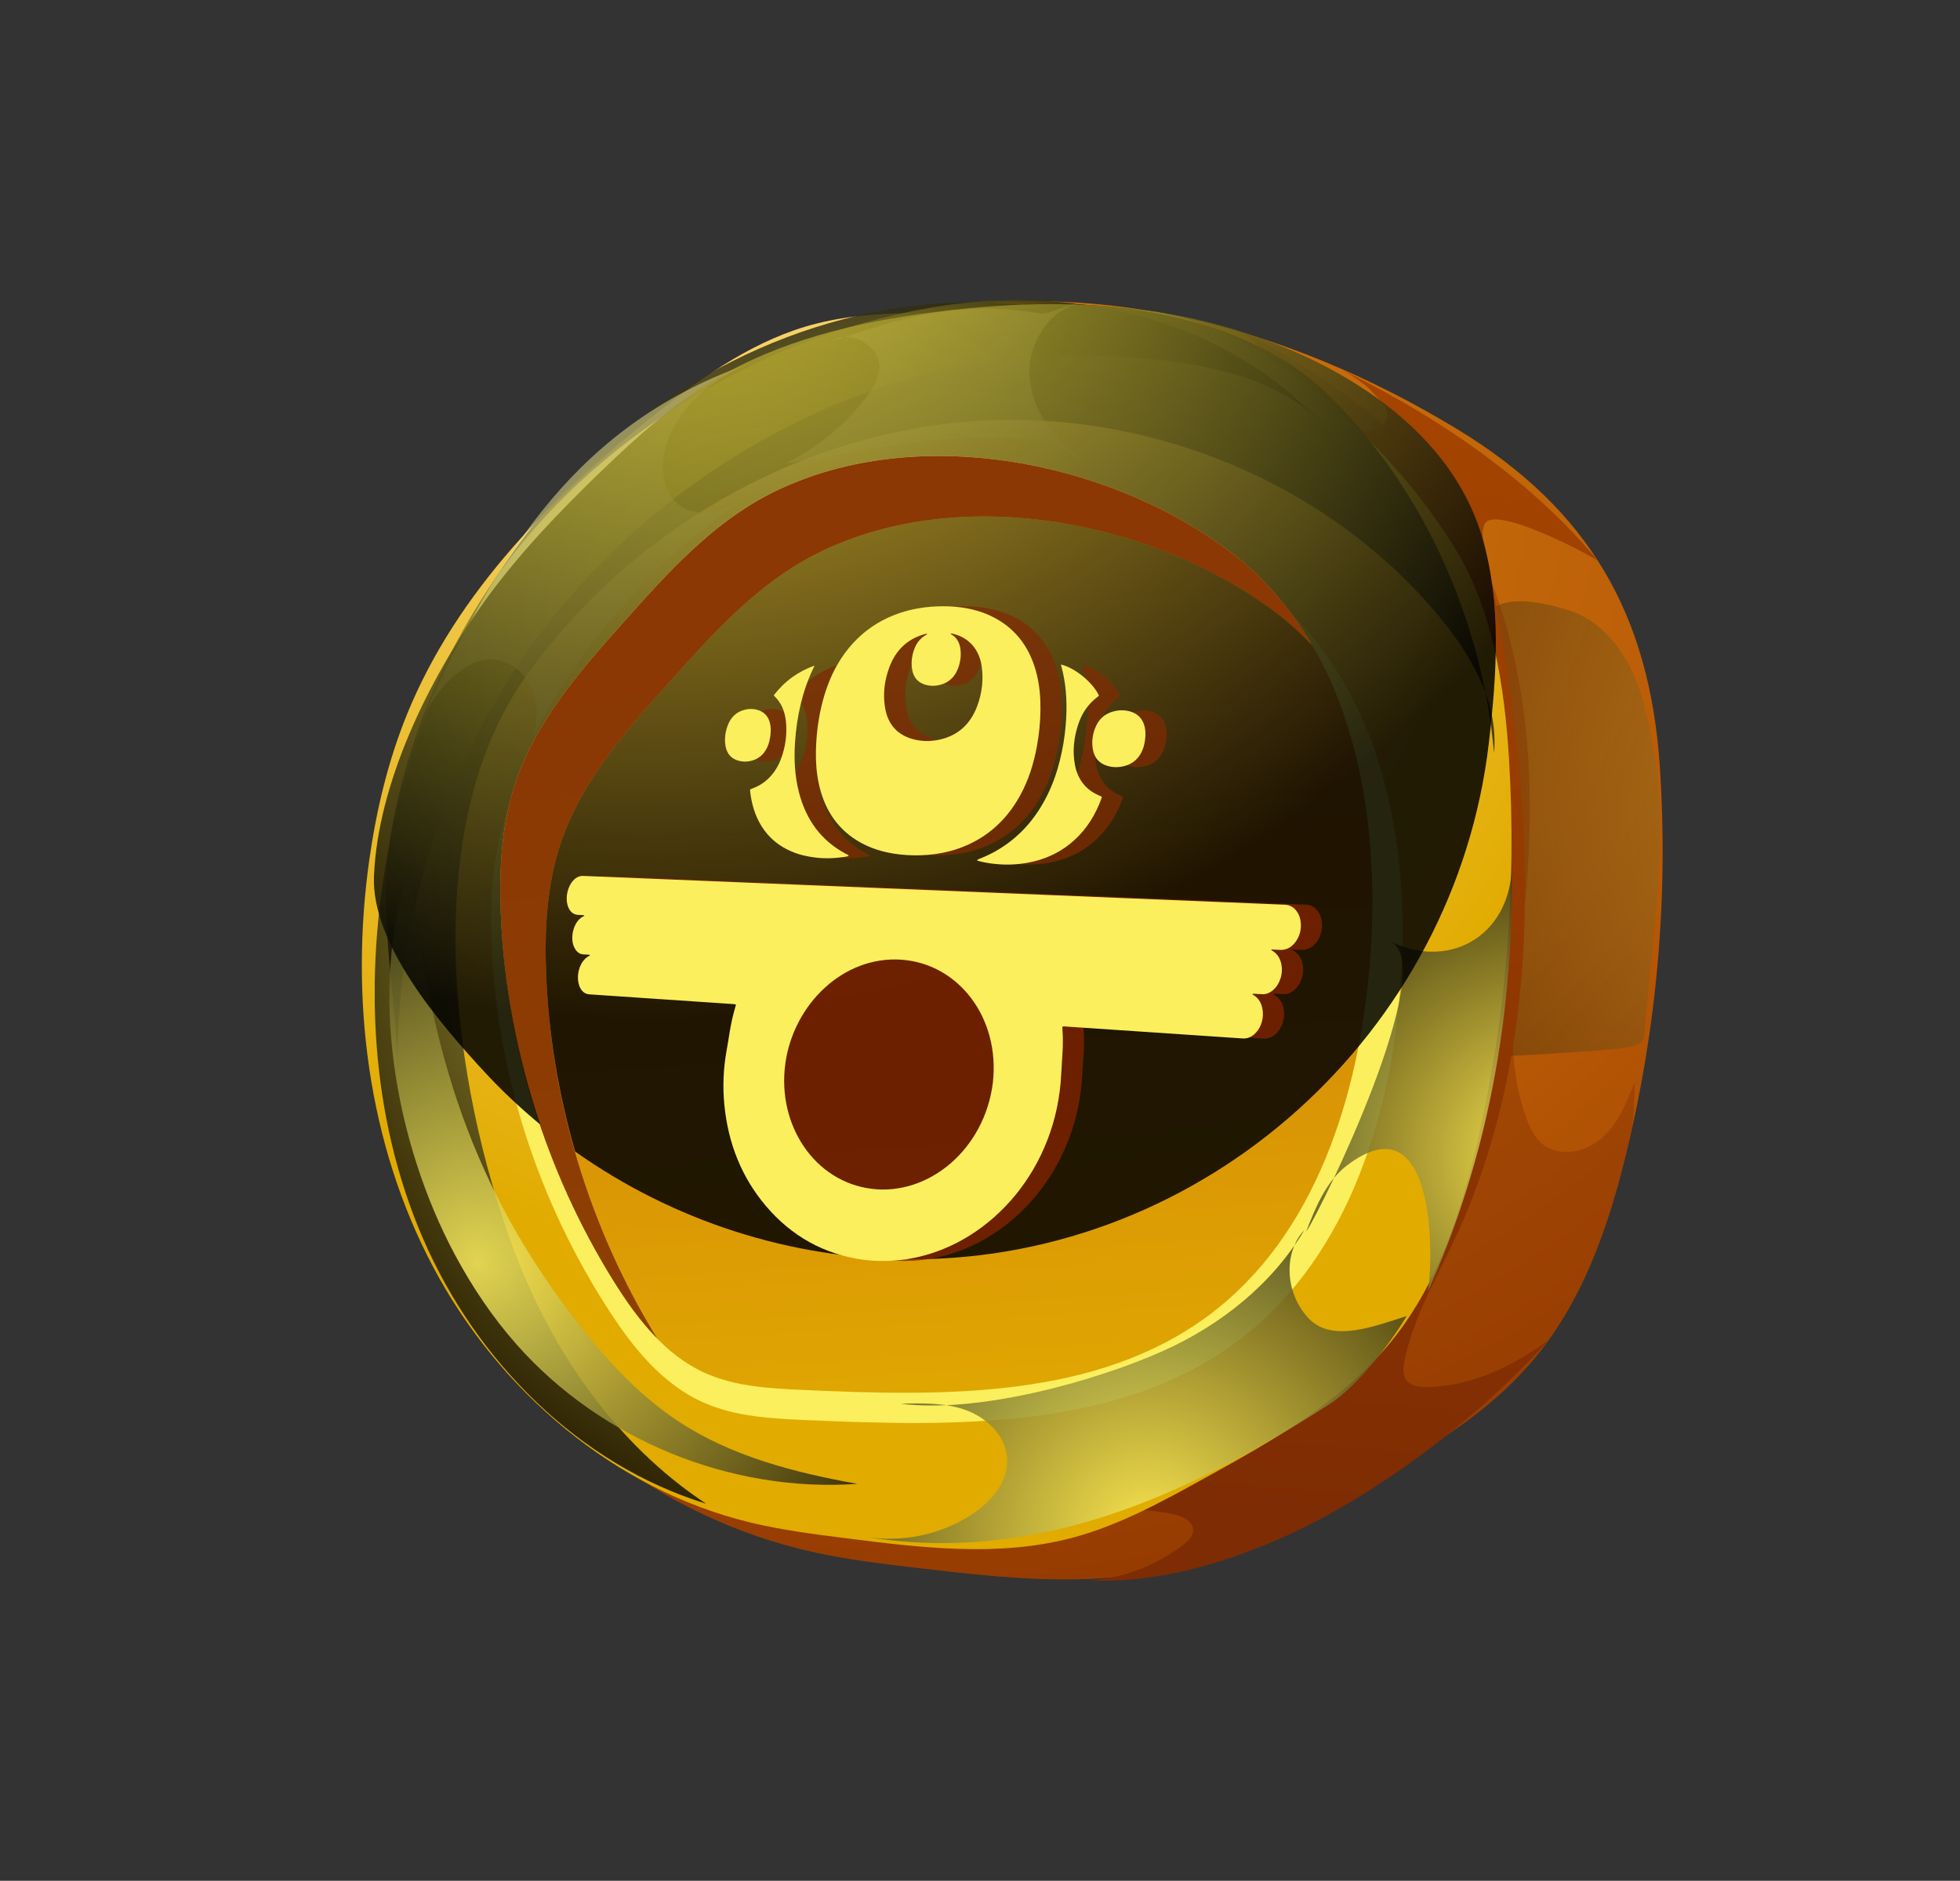 <?xml version="1.0" encoding="UTF-8"?>
<svg xmlns="http://www.w3.org/2000/svg" xmlns:xlink="http://www.w3.org/1999/xlink" version="1.1" viewBox="0 0 877.42 841.89">
  <rect x="0" y="0" width="877.42" height="841.89" fill="#333333" stroke="none"/>
  <defs>
    <style>
      .cls-1, .cls-2, .cls-3, .cls-4, .cls-5, .cls-6, .cls-7, .cls-8, .cls-9, .cls-10, .cls-11, .cls-12, .cls-13, .cls-14, .cls-15, .cls-16, .cls-17, .cls-18, .cls-19, .cls-20, .cls-21, .cls-22, .cls-23, .cls-24, .cls-25, .cls-26, .cls-27, .cls-28, .cls-29, .cls-30, .cls-31, .cls-32, .cls-33, .cls-34, .cls-35, .cls-36 {
        stroke-width: 0px;
      }

      .cls-1, .cls-2, .cls-24, .cls-29, .cls-36 {
        fill: #7e2c03;
      }

      .cls-2 {
        opacity: .5;
      }

      .cls-2, .cls-4, .cls-6, .cls-11, .cls-12, .cls-13, .cls-14, .cls-15, .cls-20, .cls-21, .cls-23, .cls-24, .cls-27, .cls-28, .cls-29, .cls-30, .cls-31, .cls-32, .cls-33, .cls-34, .cls-36 {
        fill-rule: evenodd;
      }

      .cls-3, .cls-9, .cls-30 {
        fill: #fbef5d;
      }

      .cls-4, .cls-5 {
        fill: #ffff5e;
      }

      .cls-6 {
        fill: #fdf59e;
        opacity: .47;
      }

      .cls-6, .cls-9, .cls-17, .cls-18, .cls-19, .cls-20, .cls-21, .cls-37, .cls-23, .cls-25, .cls-27, .cls-28, .cls-30, .cls-31, .cls-32, .cls-33, .cls-34, .cls-35 {
        mix-blend-mode: screen;
      }

      .cls-7, .cls-8, .cls-15 {
        fill: #b54300;
      }

      .cls-7, .cls-15 {
        opacity: .44;
      }

      .cls-8, .cls-10, .cls-29 {
        opacity: .83;
      }

      .cls-10, .cls-22 {
        fill: #852400;
      }

      .cls-11 {
        fill: url(#_ÂÁ_Ï_ÌÌ_È_ËÂÌÚ_308);
      }

      .cls-12 {
        fill: url(#_ÂÁ_Ï_ÌÌ_È_ËÂÌÚ_329);
      }

      .cls-13 {
        fill: url(#_ÂÁ_Ï_ÌÌ_È_ËÂÌÚ_276);
      }

      .cls-14 {
        fill: url(#_ÂÁ_Ï_ÌÌ_È_ËÂÌÚ_298);
      }

      .cls-16 {
        fill: url(#_ÂÁ_Ï_ÌÌ_È_ËÂÌÚ_319);
      }

      .cls-17 {
        fill: url(#_ÂÁ_Ï_ÌÌ_È_ËÂÌÚ_297-4);
      }

      .cls-17, .cls-18, .cls-19, .cls-20, .cls-23, .cls-25, .cls-27, .cls-28, .cls-31, .cls-32, .cls-33, .cls-34, .cls-35 {
        opacity: .85;
      }

      .cls-18 {
        fill: url(#_ÂÁ_Ï_ÌÌ_È_ËÂÌÚ_297-5);
      }

      .cls-19 {
        fill: url(#_ÂÁ_Ï_ÌÌ_È_ËÂÌÚ_297-3);
      }

      .cls-20 {
        fill: url(#_ÂÁ_Ï_ÌÌ_È_ËÂÌÚ_385);
      }

      .cls-20, .cls-38, .cls-36 {
        display: none;
      }

      .cls-21 {
        fill: url(#_ÂÁ_Ï_ÌÌ_È_ËÂÌÚ_346);
        opacity: .34;
      }

      .cls-39, .cls-36 {
        opacity: .76;
      }

      .cls-23 {
        fill: url(#_ÂÁ_Ï_ÌÌ_È_ËÂÌÚ_333);
      }

      .cls-24 {
        opacity: .37;
      }

      .cls-25 {
        fill: url(#_ÂÁ_Ï_ÌÌ_È_ËÂÌÚ_333-2);
      }

      .cls-26 {
        fill: #601700;
      }

      .cls-40 {
        isolation: isolate;
      }

      .cls-27 {
        fill: url(#_ÂÁ_Ï_ÌÌ_È_ËÂÌÚ_297-6);
      }

      .cls-28 {
        fill: url(#_ÂÁ_Ï_ÌÌ_È_ËÂÌÚ_297-2);
      }

      .cls-31 {
        fill: url(#_ÂÁ_Ï_ÌÌ_È_ËÂÌÚ_385-4);
      }

      .cls-32 {
        fill: url(#_ÂÁ_Ï_ÌÌ_È_ËÂÌÚ_385-3);
      }

      .cls-33 {
        fill: url(#_ÂÁ_Ï_ÌÌ_È_ËÂÌÚ_385-2);
      }

      .cls-34 {
        fill: url(#_ÂÁ_Ï_ÌÌ_È_ËÂÌÚ_385-5);
      }

      .cls-35 {
        fill: url(#_ÂÁ_Ï_ÌÌ_È_ËÂÌÚ_297);
      }
    </style>
    <radialGradient id="_ÂÁ_Ï_ÌÌ_È_ËÂÌÚ_308" data-name="¡ÂÁ˚ÏˇÌÌ˚È „‡‰ËÂÌÚ 308" cx="239.1" cy="194.34" fx="239.1" fy="194.34" r="501.24" gradientTransform="translate(135.97 -1.69) scale(1.12 1.03)" gradientUnits="userSpaceOnUse">
      <stop offset="0" stop-color="#ce740e"/>
      <stop offset=".28" stop-color="#c96f0c"/>
      <stop offset=".6" stop-color="#bd6008"/>
      <stop offset=".95" stop-color="#a94901"/>
      <stop offset=".99" stop-color="#a74600"/>
    </radialGradient>
    <radialGradient id="_ÂÁ_Ï_ÌÌ_È_ËÂÌÚ_346" data-name="¡ÂÁ˚ÏˇÌÌ˚È „‡‰ËÂÌÚ 346" cx="911.54" cy="365.87" fx="911.54" fy="365.87" r="316.03" gradientUnits="userSpaceOnUse">
      <stop offset="0" stop-color="#fcef5d"/>
      <stop offset=".67" stop-color="#534f1f"/>
      <stop offset="1" stop-color="#000"/>
    </radialGradient>
    <linearGradient id="_ÂÁ_Ï_ÌÌ_È_ËÂÌÚ_319" data-name="¡ÂÁ˚ÏˇÌÌ˚È „‡‰ËÂÌÚ 319" x1="630.24" y1="147.65" x2="588.72" y2="677.34" gradientUnits="userSpaceOnUse">
      <stop offset="0" stop-color="#a74600"/>
      <stop offset="1" stop-color="#7e2c03"/>
    </linearGradient>
    <radialGradient id="_ÂÁ_Ï_ÌÌ_È_ËÂÌÚ_329" data-name="¡ÂÁ˚ÏˇÌÌ˚È „‡‰ËÂÌÚ 329" cx="370.91" cy="200.13" fx="370.91" fy="200.13" r="500.57" gradientUnits="userSpaceOnUse">
      <stop offset="0" stop-color="#f9d56e"/>
      <stop offset=".12" stop-color="#f7d166"/>
      <stop offset=".29" stop-color="#f2c950"/>
      <stop offset=".51" stop-color="#eabc2c"/>
      <stop offset=".74" stop-color="#e1ab00"/>
      <stop offset=".99" stop-color="#e1ab00"/>
    </radialGradient>
    <linearGradient id="_ÂÁ_Ï_ÌÌ_È_ËÂÌÚ_276" data-name="¡ÂÁ˚ÏˇÌÌ˚È „‡‰ËÂÌÚ 276" x1="409.91" y1="263.62" x2="436.76" y2="659.63" gradientUnits="userSpaceOnUse">
      <stop offset="0" stop-color="#ce740e"/>
      <stop offset="1" stop-color="#e1ab00"/>
    </linearGradient>
    <radialGradient id="_ÂÁ_Ï_ÌÌ_È_ËÂÌÚ_298" data-name="¡ÂÁ˚ÏˇÌÌ˚È „‡‰ËÂÌÚ 298" cx="775.22" cy="-18.14" fx="775.22" fy="-18.14" r="192.75" gradientTransform="translate(-85.84 289.59) rotate(14.36) scale(.96 1)" gradientUnits="userSpaceOnUse">
      <stop offset="0" stop-color="#ffeb72"/>
      <stop offset=".36" stop-color="#f9ba00"/>
      <stop offset=".7" stop-color="#e37901"/>
      <stop offset=".77" stop-color="#e47d00"/>
      <stop offset=".85" stop-color="#e98c00"/>
      <stop offset=".93" stop-color="#f1a300"/>
      <stop offset=".99" stop-color="#f9ba00"/>
    </radialGradient>
    <radialGradient id="_ÂÁ_Ï_ÌÌ_È_ËÂÌÚ_297" data-name="¡ÂÁ˚ÏˇÌÌ˚È „‡‰ËÂÌÚ 297" cx="768.55" cy="-64.09" fx="768.55" fy="-64.09" r="92.75" gradientTransform="translate(-85.84 289.59) rotate(14.36) scale(.96 1)" gradientUnits="userSpaceOnUse">
      <stop offset="0" stop-color="#ffff5e"/>
      <stop offset="1" stop-color="#000"/>
    </radialGradient>
    <radialGradient id="_ÂÁ_Ï_ÌÌ_È_ËÂÌÚ_297-2" data-name="¡ÂÁ˚ÏˇÌÌ˚È „‡‰ËÂÌÚ 297" cx="767.81" cy="82.16" fx="767.81" fy="82.16" r="110.68" xlink:href="#_ÂÁ_Ï_ÌÌ_È_ËÂÌÚ_297"/>
    <radialGradient id="_ÂÁ_Ï_ÌÌ_È_ËÂÌÚ_297-3" data-name="¡ÂÁ˚ÏˇÌÌ˚È „‡‰ËÂÌÚ 297" cx="702.97" cy="47.65" fx="702.97" fy="47.65" r="32.58" xlink:href="#_ÂÁ_Ï_ÌÌ_È_ËÂÌÚ_297"/>
    <radialGradient id="_ÂÁ_Ï_ÌÌ_È_ËÂÌÚ_297-4" data-name="¡ÂÁ˚ÏˇÌÌ˚È „‡‰ËÂÌÚ 297" cx="738.16" cy="82.13" fx="738.16" fy="82.13" r="98.13" xlink:href="#_ÂÁ_Ï_ÌÌ_È_ËÂÌÚ_297"/>
    <radialGradient id="_ÂÁ_Ï_ÌÌ_È_ËÂÌÚ_297-5" data-name="¡ÂÁ˚ÏˇÌÌ˚È „‡‰ËÂÌÚ 297" cx="821.48" cy="56.5" fx="821.48" fy="56.5" r="31.81" xlink:href="#_ÂÁ_Ï_ÌÌ_È_ËÂÌÚ_297"/>
    <radialGradient id="_ÂÁ_Ï_ÌÌ_È_ËÂÌÚ_297-6" data-name="¡ÂÁ˚ÏˇÌÌ˚È „‡‰ËÂÌÚ 297" cx="747.05" cy="-74.96" fx="747.05" fy="-74.96" r="113.44" xlink:href="#_ÂÁ_Ï_ÌÌ_È_ËÂÌÚ_297"/>
    <radialGradient id="_ÂÁ_Ï_ÌÌ_È_ËÂÌÚ_385" data-name="¡ÂÁ˚ÏˇÌÌ˚È „‡‰ËÂÌÚ 385" cx="437.47" cy="418.24" fx="437.47" fy="418.24" r="243.33" gradientUnits="userSpaceOnUse">
      <stop offset="0" stop-color="#fcef5d"/>
      <stop offset="1" stop-color="#000"/>
    </radialGradient>
    <radialGradient id="_ÂÁ_Ï_ÌÌ_È_ËÂÌÚ_385-2" data-name="¡ÂÁ˚ÏˇÌÌ˚È „‡‰ËÂÌÚ 385" cx="416.39" cy="393.97" fx="416.39" fy="393.97" r="317.49" xlink:href="#_ÂÁ_Ï_ÌÌ_È_ËÂÌÚ_385"/>
    <radialGradient id="_ÂÁ_Ï_ÌÌ_È_ËÂÌÚ_333" data-name="¡ÂÁ˚ÏˇÌÌ˚È „‡‰ËÂÌÚ 333" cx="339.09" cy="276.07" fx="339.09" fy="276.07" r="240.2" gradientUnits="userSpaceOnUse">
      <stop offset=".18" stop-color="#f1e041"/>
      <stop offset="1" stop-color="#000"/>
    </radialGradient>
    <radialGradient id="_ÂÁ_Ï_ÌÌ_È_ËÂÌÚ_385-3" data-name="¡ÂÁ˚ÏˇÌÌ˚È „‡‰ËÂÌÚ 385" cx="513.86" cy="687.55" fx="513.86" fy="687.55" r="211.49" xlink:href="#_ÂÁ_Ï_ÌÌ_È_ËÂÌÚ_385"/>
    <radialGradient id="_ÂÁ_Ï_ÌÌ_È_ËÂÌÚ_385-4" data-name="¡ÂÁ˚ÏˇÌÌ˚È „‡‰ËÂÌÚ 385" cx="693.23" cy="517.91" fx="693.23" fy="517.91" r="166.95" xlink:href="#_ÂÁ_Ï_ÌÌ_È_ËÂÌÚ_385"/>
    <radialGradient id="_ÂÁ_Ï_ÌÌ_È_ËÂÌÚ_385-5" data-name="¡ÂÁ˚ÏˇÌÌ˚È „‡‰ËÂÌÚ 385" cx="213.51" cy="565.25" fx="213.51" fy="565.25" r="228.31" xlink:href="#_ÂÁ_Ï_ÌÌ_È_ËÂÌÚ_385"/>
    <radialGradient id="_ÂÁ_Ï_ÌÌ_È_ËÂÌÚ_333-2" data-name="¡ÂÁ˚ÏˇÌÌ˚È „‡‰ËÂÌÚ 333" cx="290.02" cy="-51.41" fx="290.02" fy="-51.41" r="508.27" xlink:href="#_ÂÁ_Ï_ÌÌ_È_ËÂÌÚ_333"/>
  </defs>
  <g class="cls-40">
    <g id="Layer_1" data-name="Layer 1">
      <g>
        <g>
          <path class="cls-11" d="M396.81,142.35c-29.75,6.91-55.61,23.62-79.68,41.16-51.71,37.69-99.98,82.46-124.86,138.74-9.47,21.43-15.35,44.11-18.87,67.02-9.8,63.75-.84,130.83,31.9,187.7,32.74,56.88,90.43,102.5,158.31,117.65,15.8,3.53,31.97,5.42,48.1,7.31,37.43,4.39,75.96,8.72,112.46-.08,23.85-5.75,45.7-16.86,67.27-27.86,34.04-17.37,68.99-35.43,93.34-63.41,23.14-26.59,34.8-60.06,42.97-93.31,14.02-56.99,19.19-115.82,15.29-174.15-4.55-68.14-31.82-115.22-90.49-150.89-77.17-46.92-166.75-70.55-255.75-49.89Z"/>
          <path class="cls-21" d="M702.32,273.21c11.61,3.63,20.75,13.01,26.51,23.72,5.76,10.71,8.51,22.75,10.79,34.7,8.03,42.05-.12,87.65-3.41,130.13-.12,1.54-.28,3.17-1.24,4.38-.88,1.1-2.27,1.63-3.61,2.04-8.96,2.7-75.47,5.32-75.51,5.7,5.65-44.61,11.41-89.62,9.49-134.69-1.54-36.03-22.16-84.45,36.99-65.97Z"/>
          <path class="cls-24" d="M717.18,509.36c-7.26,6.47-19.11,8.9-26.65,2.75-3.64-2.97-5.73-7.42-7.34-11.84-10.44-28.8-4.59-60.54-1.1-90.97,8.45-73.75-.68-155.56-52.19-209.01-20.02-20.77-45.08-35.79-70.06-50.3-.75-.23-1.52-.43-2.27-.66,23.64,22.94,45.05,48.18,63.72,75.32,7.72,11.21,15,22.79,20.48,35.25,7.11,16.17,11.06,33.55,14.05,50.95,9.1,53.04,9.59,107.41,3.36,160.86-3.72,31.9-9.96,63.97-24.19,92.76-25.68,51.94-76.12,89.06-131.34,106.64-42.57,13.56-87.81,16.3-132.14,12.69-42.12-3.43-69.5-16.85-105.19-40.11,1.78,2.88,3.7,5.63,5.71,8.29,26.83,20.13,57.94,35.13,91.58,42.63,15.8,3.53,31.97,5.42,48.1,7.31,37.43,4.39,75.96,8.72,112.46-.08,23.85-5.75,45.7-16.86,67.27-27.86,34.04-17.37,68.99-35.43,93.34-63.41,23.14-26.59,34.8-60.06,42.97-93.31,1.11-4.51,2.07-9.05,3.07-13.58.58-6.4.96-12.83.94-19.27-3.54,9.06-7.31,18.47-14.57,24.94Z"/>
          <path class="cls-16" d="M561.36,693.46c-24.13,9.44-48.99,14.92-73.37,14.03,15.01-1.17,29.64-6.76,41.6-15.89,2.22-1.69,4.54-3.89,4.53-6.68-.02-4.14-4.87-6.31-8.92-7.17-11.05-2.34-22.53-2.64-33.69-.88,78.01-12.29,131.08-99.1,152.19-167.53,18.4-59.66,20.03-123.51,12.67-185.51-3.35-28.28-8.62-56.6-19.74-82.81-8.15-19.2-19.41-37.09-33.19-52.74,2.01,6.42,12.35,6.67,16.19,1.15,3.84-5.52-.71-8.83-5.19-13.84-4.48-5.01-13.36-10.29-19.56-12.88,44.51,20.96,89.19,50.47,120.51,88.4-6.69-4.58-46.18-24.68-50.64-16.81-1.61,2.84-.98,6.36-.31,9.55,21.56,103.38,31.47,215.27-13.25,310.94-8.3,17.76-18.49,34.99-22.44,54.19-.6,2.93-.98,6.24.75,8.68,2.08,2.92,6.2,3.3,9.78,3.21,19.75-.47,37.81-9.34,53.85-20.87-35.29,39.25-87.2,76.87-131.79,93.45Z"/>
        </g>
        <g>
          <path class="cls-12" d="M365.43,144.86c-26.65,6.71-49.81,22.95-71.36,39.99-46.32,36.62-89.54,80.12-111.83,134.8-8.48,20.82-13.75,42.86-16.9,65.12-8.77,61.94-.76,127.11,28.57,182.37,29.32,55.26,80.99,99.59,141.79,114.31,14.15,3.43,28.63,5.27,43.08,7.1,33.52,4.26,68.03,8.47,100.72-.08,21.36-5.58,40.93-16.38,60.25-27.07,30.49-16.87,61.79-34.42,83.6-61.61,20.72-25.84,31.16-58.36,38.49-90.66,12.56-55.37,17.18-112.53,13.7-169.2-2.03-33.05-7.19-67-24.57-95.18-26.18-42.46-79.43-94.5-130.08-104.5-19.1-3.77-39.11-.17-58.35.37-32.09.91-65.62-3.69-97.1,4.23Z"/>
          <path class="cls-30" d="M345.37,234.93c-26.71,13.19-47.35,35.11-67.37,56.55-20.47,21.93-41.47,44.7-51.18,72.6-6.51,18.68-7.57,38.71-6.77,58.39,2.37,57.99,20.77,115.32,52.85,164.58,10.73,16.48,23.75,32.71,42.19,40.83,14.36,6.33,30.6,7.12,46.39,7.81,65.91,2.89,137.81,4.1,190.51-33.88,49.41-35.61,69.51-97.76,74.67-156.74,5.74-65.68-7.11-143.12-65.96-185.02-58-41.29-149.33-57.72-215.33-25.13Z"/>
          <path class="cls-13" d="M344.09,221.4c-25.55,13.19-45.3,35.11-64.45,56.55-19.59,21.93-39.67,44.7-48.97,72.6-6.22,18.68-7.24,38.71-6.47,58.39,2.26,57.99,19.87,115.32,50.56,164.58,10.27,16.48,22.72,32.71,40.36,40.83,13.73,6.32,29.28,7.12,44.38,7.81,63.06,2.89,131.84,4.1,182.26-33.88,47.27-35.61,66.5-97.76,71.43-156.74,5.49-65.68-6.8-143.12-63.1-185.02-55.49-41.29-142.86-57.72-206-25.13Z"/>
          <path class="cls-29" d="M244.49,436.01c-.77-19.68.25-39.71,6.47-58.39,9.3-27.9,29.38-50.67,48.97-72.6,19.15-21.45,38.9-43.36,64.45-56.55,63.14-32.59,150.51-16.16,206,25.13,6.15,4.58,11.69,9.65,16.82,15.01-9.4-16.06-21.51-30.46-37.11-42.07-55.49-41.29-142.86-57.72-206-25.13-25.55,13.19-45.3,35.11-64.45,56.55-19.59,21.93-39.67,44.7-48.97,72.61-6.22,18.68-7.24,38.71-6.47,58.39,2.26,57.99,19.87,115.32,50.56,164.58,5.64,9.05,11.98,17.98,19.43,25.57-30.13-48.93-47.45-105.67-49.7-163.09Z"/>
          <g>
            <path class="cls-36" d="M586.06,657.39c-15.22-3.38-31.23-6.72-45.24-13.97-8.89-4.62-19.94-7.55-22.13-18.84-2.74-14.08-.67-29.49,1.74-43.69,2.37-13.69,1.63-24.94-5.85-36.35-6.1-9.3-13.01-16.55-11.79-28.84,1.75-17.38,7.81-35.25,11.44-52.35,7.58-36.31,21.69-62.6,56.19-75.14,34.92-12.74,71.73-5.12,104.69,8.5,21.8,9,42.55,24.56,55.09,45.71,15.29,25.83,11.5,50.88,2.32,79.2-5.36,16.66-8.96,35.16-16.05,51.09-5.05,11.32-14.65,14.11-24.57,19.15-12.15,6.15-18.35,15.58-23.13,28.68-4.6,12.66-9.6,25.95-18.46,36.07-7.82,8.84-12.91,8.05-23.75,7.45-10.43-.55-20.8-1.66-30.87-4.33-3.16-.83-6.4-1.62-9.65-2.32Z"/>
            <g class="cls-38">
              <g>
                <path class="cls-14" d="M586.21,635.57c-14.56-3.22-29.92-6.42-43.35-13.35-8.51-4.35-19.1-7.15-21.29-17.73-2.69-13.27-.79-27.68,1.41-40.91,2.18-12.86,1.47-23.38-5.76-34.1-5.9-8.79-12.54-15.59-11.4-27.1,1.55-16.26,7.24-32.97,10.62-48.97,7.03-34.01,20.39-58.52,53.32-70.08,33.34-11.74,68.6-4.4,100.16,8.56,20.94,8.53,40.86,23.24,52.96,43.12,14.78,24.28,11.29,47.72,2.69,74.24-5.07,15.5-8.39,32.85-15.11,47.75-4.79,10.59-13.89,13.12-23.37,17.75-11.59,5.73-17.46,14.53-21.98,26.73-4.33,11.83-9,24.24-17.47,33.75-7.4,8.22-12.27,7.45-22.67,6.85-9.93-.55-19.87-1.69-29.51-4.25-3.05-.84-6.15-1.59-9.26-2.27Z"/>
                <path class="cls-22" d="M631.23,474.55c6.18,8.83,21.22,14.42,31.46,13.32,8.63-.9,16.6-5.43,24.19-9.55,5.07-2.73,10.02-5.68,15.25-8.04,3.85-1.73,16.04-7.46,16.88.28.66,5.99-2.49,13.36-3.81,19.21-2.53,11.25-5.58,22.86-11.49,32.78-1.46,2.49-3.02,5.4-4.84,7.6-5.18,6.03-13.61,7.71-20.66,6.24-8.01-1.61-16.22-5.22-22.23-11.04-12.16-11.61-18.52-29.85-23.1-46.13-.33-1.26-.68-2.51-1.01-3.78l-.64-.89Z"/>
                <path class="cls-22" d="M595.46,511.95c2.71-3.53,7.72-12.95,11.35-5.3,1.15,2.48-.28,6.37,1.62,8.19.57-4.14,4.92-13.3,9.13-7.75,3.42,4.45,3.56,11.82,4.09,17.32.71,8.02.16,16.11-.4,24.13-.43,5.99-1.62,42.05-12.59,36.01-6.67-3.64-11.36-12.8-14.39-19.67-5.56,5.56-13.82,12.78-22.15,11.13-9.15-1.78-4.22-12.56-1.61-18.32,7.23-15.77,14.51-31.88,24.96-45.74Z"/>
                <path class="cls-8" d="M674.34,562.74c-10.82-3.79-27.06-12.53-37.25-1.34-2.7,3.02-6.19,9.41-5.41,13.71,5.73-9.69,17.71-15.93,28.63-13.37,3.42.85,7.64,3.48,7.33,7.71-.38,4.28-5.15,5.6-8.41,6.51-4.23,1.17-9.16,1.74-12.34,5.25-2.43,2.72-3.12,6.54-3.83,10.01-1.53,7.1.72,12.58.71,19.61.01,9.21-9.15,28.92-18.87,30.96,7.24-.18,12.11,2.19,18.05-2.91,5.27-4.42,9.15-10.77,12.21-16.91,4.81-9.68,4.69-21.03,8.84-31.01,2.69-6.42,6.22-13.7,12.45-17.08,3.65-2,6.53-1.26,10.43-1.27,4.19.03,8.47-.88,12.06-3.17,10.1-6.45,14.12-16.15,17.16-27.62.69-2.69,1.79-5.43,1.67-8.21-3.48,6.25-5.75,13.54-10.53,19.03-3.31,3.79-8.77,7.44-13.12,9.85-6.39,3.52-13.37,2.49-19.79.24Z"/>
                <path class="cls-26" d="M570.5,557.69c7.23-15.77,14.51-31.88,24.96-45.74,2.71-3.53,7.72-12.95,11.35-5.3,1.15,2.48-.28,6.37,1.62,8.19.57-4.14,4.92-13.3,9.13-7.75,3.42,4.45,3.56,11.82,4.09,17.32.71,8.02.16,16.11-.4,24.13-.22,3.06-.63,14.05-2.45,23.14,1.34-9.27,1.59-18.51-.62-28.35-1.15-5.19-5.78-12.13-10.21-14.66-1.21-.69-2.53-1.21-3.92-1.39-10.41-1.4-17.78,12.52-22.43,20.17-5.26,8.66-8.91,17.95-13.28,26.75-3.65-3.84.03-11.83,2.15-16.49Z"/>
                <path class="cls-26" d="M632.28,476.89c1.05.94,2.26,1.75,3.45,2.43,7.38,5.96,18.73,9.46,26.96,8.55,8.63-.9,16.6-5.43,24.19-9.55,5.07-2.73,10.02-5.68,15.25-8.04,3.37-1.51,13.11-6.06,16.06-2.04-7.12-1.16-12,1.73-17.43,6.64-4.92,4.49-10.37,10.36-16.11,13.72-4.61,2.62-10.8,3.46-15.75,5.28-5.04,1.86-17.66,5.42-18.04,11.93-.27,4.59,6.81,11.19,9.32,14.27,4.5,5.64,9.4,10.74,14.75,15.53-6.93-1.89-13.72-5.25-18.95-10.27-5.08-4.79-9.07-10.75-12.42-17.2-2.68-5.83-5.04-11.91-7.38-18.04-1.18-3.65-2.27-7.29-3.3-10.89-.22-.77-.36-1.52-.6-2.32Z"/>
                <path class="cls-22" d="M716.19,541.6c.49-1.99,1.08-3.96,1.91-5.89-4.81,10.46-6.38,21.44-16.91,28.11-8.48,5.39-14.91,3.48-23.92,5.09-22.2,4.04-21.39,27.88-24.82,45.69-2.3,12-5.78,18.88-13.6,27.94,16.8-6.58,20.89-32.21,24.99-47.63,2.41-8.72,5.81-19.46,15.37-21.88,8.96-2.37,17.87-.59,26.03-6.8,9.19-7.04,9.67-20.07,12.45-30.42-.73,2.61-1.39,5.24-2.08,7.83l.58-2.05Z"/>
                <path class="cls-22" d="M615.14,470.3c-9.75,4.53-25.58,1.9-33.94-4.11-7.01-5.13-11.72-12.96-16.23-20.41-2.99-4.93-5.88-9.93-9.2-14.57-2.5-3.4-10.24-14.5-14.81-8.16-3.51,4.85-4.46,12.82-6.23,18.55-3.34,10.98-6.48,22.59-6.3,34.17.04,2.91-.09,6.15.44,8.98,1.47,7.81,7.92,13.5,14.77,15.75,7.79,2.58,16.68,3.51,24.8,1.51,16.33-4.03,30.92-16.7,42.94-28.55.94-.85,1.83-1.81,2.75-2.72l1.02-.43Z"/>
                <path class="cls-8" d="M533.91,525.23c11.28,2.13,29.7,2.65,32.91,17.41.87,3.97.8,11.26-2.04,14.62-.17-11.24-7.5-22.64-18.21-25.85-3.36-.97-8.31-.84-10.15,3.01-1.86,3.87,1.62,7.42,4.04,9.87,3.09,3.1,7.11,6.09,8.11,10.7.79,3.56-.6,7.21-1.68,10.62-2.2,6.84-6.9,10.51-10.36,16.57-5.28,9.3-6.2,36.03,6.71,40.1-7.25-2.69-14.87-4.21-18.59-11.53-3.62-7.23-3.95-16.47-3.48-24.53.64-10.78,6.35-20.52,7.7-31.3.89-6.94,1.44-14.99-2.33-21.06-2.17-3.47-5.03-4.3-8.41-6.25-3.58-2.05-6.91-4.99-8.91-8.78-5.53-10.59-4.23-21.08-1.11-32.5.67-2.68,1.17-5.59,2.59-7.97-.14,7.16-1.73,14.6-.34,21.81,1,4.92,3.97,10.77,6.54,15,3.77,6.29,10.35,8.84,17.01,10.06Z"/>
                <path class="cls-26" d="M613.04,471.77c-1.35.25-2.78.36-4.22.39-9.34,1.45-20.89-1.13-27.62-5.97-7.01-5.13-11.72-12.96-16.23-20.41-2.99-4.93-5.88-9.93-9.2-14.57-2.2-3-8.37-11.79-12.94-9.74,6.75,2.51,9.55,7.43,11.84,14.41,2.06,6.34,3.78,14.22,7.18,19.92,2.64,4.62,7.64,8.38,11,12.5,3.43,4.03,12.61,13.46,9.72,19.3-1.95,4.09-11.47,6.31-15.16,7.77-6.73,2.6-13.54,4.58-20.52,6.05,6.97,1.87,14.54,2.31,21.55.6,6.76-1.68,13.23-4.84,19.28-8.76,5.27-3.69,10.31-7.84,15.38-11.98,2.86-2.54,5.64-5.18,8.28-7.81.54-.53,1.11-1.1,1.67-1.67Z"/>
                <path class="cls-22" d="M505.37,512.88c-4.54-10.87.45-25.42,5.39-35.44-.43,5.99-3.39,11.31-3.9,17.2-.53,6.08.41,12.8,3.23,18.17,4.67,8.93,11.18,10.43,18.18,16.38,17.33,14.52,4.77,34.84-1.1,51.98-3.98,11.59-4.39,19.26-2.09,31.02-11.29-14.07-2.13-38.34,1.91-53.79,2.33-8.78,4.62-19.77-2.37-26.68-6.64-6.48-15.23-9.37-19.24-18.85Z"/>
                <path class="cls-35" d="M558.78,394.62c2.96-1.96,6.2-3.68,8.98-5.03,27-13.09,61.57-10.9,88.82-2.51,11.53,3.59,21.86,9.56,31.96,16.11,8.33,5.43,17.33,10.41,23.7,18.39,4.56,5.67,12.41,16.79,10.18,24.6-4.15,14.49-34.39,20.99-46.03,25.01-15.67,5.47-26.34,6.17-40.63-2.19-4.92-2.93-9.83-5.98-15.62-6.6-5.37-.58-10.8.98-16.17.67-13.37-.97-26.82-12.17-35.99-21.27-5.33-5.31-10.79-11.51-13.95-18.6-2.86-6.44-5.98-19.14-.25-24.64,1.39-1.37,3.09-2.74,4.99-3.94Z"/>
                <path class="cls-7" d="M541.17,411.68c-14.25,22.65-34.83,70.12-7.7,90.5,14.89,11.17,35.52,8.19,51.82.52,7.32-3.45,12.94-9.73,19.23-14.71-7.9,6.14-15.01,17.56-20.03,26.38-4.47,7.81-10.67,16.16-10.91,25.21-4.71-17.81-20.97-16.27-35.69-19.13-15.58-2.98-19.76-13.87-22.52-28.83-3.37-18.52,1.81-41.55,10.71-58.28,4.35-8.29,9.57-16.21,15.53-23.41l-.43,1.75Z"/>
                <path class="cls-7" d="M721.84,493.27c3.78-13.45,1.08-27.66,4.43-41.34-.07,11.79,1.59,22.93.52,34.78-.97,10.97-2.98,21.53-6.91,32.04-5.81,15.52-10.55,37.12-28.97,39.79-17.59,2.56-35.27-10.8-52.38-3.58-3.7,1.55-7.08,4.56-9.91,7.6,4.48-16.24,3.48-36.3-.84-52.47-1.21-4.6-3.46-8.9-4.48-13.54,7.4,26.84,24.34,47.89,52.28,50.57,28.64,2.76,39.52-30.24,46.26-53.85Z"/>
                <path class="cls-28" d="M573.14,581.05c-12.96,3.94-26.69,5.78-26.7-7.76-7.26,7.48-10.38,21.5-9.21,31.72,1.46,12.11,12.65,15.32,22.41,18.49,17.21,5.56,62.39,27.96,74.21,2.28,2.61-5.76,5.67-17.56,3.77-23.71-11.11,12.49-38.81-17.53-42.02-27.64-.57-1.83-11.22,3.2-22.45,6.61Z"/>
                <path class="cls-19" d="M572.99,526.63c.19-2.61-15.41-7.25-18.06-7.75-8.8-1.64-18.06-.77-25.99-5.69-6.3-3.88-17.38-24.34-9.47-30.7,2.48,8.63,5.89,15.7,13.58,20.6,7.65,4.88,16.98,6.39,26.04,5.98,13.97-.63,27.81-5.71,39.19-14.38-5.75,3.93-11.57,7.92-16.33,13.1-4.76,5.18-8.44,11.76-8.96,18.84Z"/>
                <path class="cls-17" d="M545.48,581.76c6.66,9.53,18.39,6.15,27.86,4.4,3.29-.6,22.6-2.9,19.85-10.16,5.71,14.71,24.57,35.77,42.14,29.58-7.11,4.91-14.37,2.22-21.85.19-13.08-3.61-26.89-8.99-40.59-8.82-5.35.03-14.72.96-16.61,7.49-2.7,9.31,11.5,18.25,17.46,22.22-9.71-4.48-24.27-4.87-31.56-13.93-6.57-8.15-1.87-22.94,3.31-30.98Z"/>
                <path class="cls-18" d="M632.26,550.54c7.83-8.78,22.6-2.48,32.17-1.03,7.83,1.19,16.13,2.32,23.5-.91,7.07-3.1,12.1-9.71,16.81-16.04-9.38,13.3-27.96,17.14-42.71,11.8-14.75-5.33-25.9-18.15-33.36-32.36,1.33,6.57,3.09,12.66,3.67,19.37.32,3.65,2.47,16.3-.09,19.18Z"/>
                <g>
                  <path class="cls-27" d="M701.76,439.38c18.39-15.99-24.97-40.92-34.46-45.11-6.97-3.08-14.58-4.3-22.1-5.5-20.61-3.29-79.6-19.22-89.34,12.55-.67,2.18-.89,4.61.03,6.65,1.04,2.3,3.32,3.66,5.48,4.85,39.67,21.8,85.3,32.1,130.55,29.47,3.46-.2,7.17-.58,9.86-2.91Z"/>
                  <g class="cls-37">
                    <path class="cls-4" d="M605.44,377.4c27.63-.26,54.34,9.55,78.62,22.72-28.85-12.33-60.55-20.5-91.61-14.83-31.06,5.67-61.1,27.66-69.98,59.16,4.17-22.51,9.82-37.69,28.74-50.6,16.01-10.93,35.34-16.26,54.23-16.44Z"/>
                  </g>
                  <g class="cls-37">
                    <path class="cls-4" d="M617.46,389.07c-6.49-2.45-14.51.2-18.58,6.14-.56.81-1.07,1.79-.88,2.75.27,1.36,1.73,2,3.01,2.36,10.94,3.13,23.16,1.43,33.1-4.59,1.52-.92,3.15-2.22,3.24-4.03.07-1.49-.97-2.76-2.12-3.62-7.16-5.34-17.22.21-26.09-.41l8.33,1.4Z"/>
                  </g>
                  <g class="cls-37">
                    <path class="cls-4" d="M651.5,396.08c-.8-2.23-3.72-3.25-5.71-2.01-1.99,1.25-2.51,4.44-1.03,6.23.86,1.03,2.15,1.54,3.41,1.93,3.87,1.22,7.93,1.8,12,1.7,2.27-.06,5.25-1.13,5.09-3.47-.07-.96-.7-1.75-1.37-2.42-4.17-4.17-10.65-5.66-16.23-3.73l3.84,1.77Z"/>
                  </g>
                  <path class="cls-15" d="M588.24,627.26c17.5,1.27,35.13-2.12,52.09-7.26,8.74-2.65,18.85-7.55,20.04-16.89-1.03,8.14-18.2,36.14-26.46,39.43-4.14,1.65-8.72.96-13.03.13-19.6-3.75-38.99-7.58-58.15-13.16-13.14-3.83-27.18-7.08-31.97-22.43-2.54-8.14-1.55-17.09.29-25.53,1.99,13.27,11.84,29.72,23.37,36.09,10.36,5.72,22.08,8.77,33.84,9.63Z"/>
                  <g class="cls-37">
                    <path class="cls-5" d="M632.26,476.89c.65-.09,1.86,6.1,5.89,15.38,3.97,9.21,10.42,21.87,20.75,32.96,5.22,5.39,11.1,9.69,17.13,11.28,6.16,1.93,11.63-.73,15.79-2.93,1.92-1.54,3.65-2.94,5.18-4.16,1.32-1.49,2.46-2.77,3.4-3.82,1.9-2.1,3.08-3.22,3.31-3.07.23.15-.51,1.55-2.08,4.01-.81,1.21-1.73,2.76-3,4.4-1.53,1.46-3.27,3.12-5.19,4.95-4.32,2.81-10.87,6.23-18.23,4.21-7.15-1.66-13.66-6.39-19.2-12.11-10.93-11.76-17.08-24.98-20.5-34.71-3.46-9.8-3.7-16.37-3.25-16.39Z"/>
                  </g>
                  <g class="cls-37">
                    <path class="cls-5" d="M611.36,473.44c1.07.49-13.68,19.69-40.73,29.63-6.76,2.26-13.72,3.27-20.06,2.54-6.47-.67-11.58-4.11-15.02-7.39-3.1-3.68-5.04-7-5.71-9.55-.89-2.46-1.24-3.83-.97-3.93.26-.09,1.1,1.09,2.38,3.25,1.07,2.28,3.28,5.13,6.28,8.2,3.34,2.65,7.76,5.37,13.48,5.76,5.63.44,11.97-.53,18.35-2.67,25.68-9.4,41.39-26.7,42.01-25.85Z"/>
                  </g>
                  <g class="cls-37">
                    <path class="cls-5" d="M567.87,563.67c.28.05.34,1.31.27,3.53.11,1.97-.35,5.97,1.31,8.15.63.86,2.44.69,4.48-.16,1.99-.82,4.13-1.95,6.32-3.31,2.2-1.32,4.48-2.84,6.82-4.44,1.17-.81,2.36-1.63,3.57-2.46l2.91-2.03c1.42-1.78,2.02.4,2.84,1.58,1.7,2.77,3.35,5.47,4.96,8.08,1.5,2.41,2.98,4.7,4.47,6.76,1.5,1.98,3.03,3.99,4.59,4.97,1.49.98,2.25.32,3.41-1.12,3.56-6.41,4.23-11.83,5-11.54.27.05.27,1.31.04,3.57-.34,2.25-.64,5.5-2.65,9.48-.63.94-1.25,2.11-2.8,2.8-1.5.8-3.37.35-4.65-.32-2.53-1.44-4.11-3.51-5.87-5.62-1.68-2.14-3.27-4.46-4.84-6.88-1.42-2.26-2.88-4.59-4.38-6.98h0c.06-.05.1-.08-.76.51-1.24.83-2.46,1.65-3.65,2.45-2.42,1.59-4.78,3.08-7.15,4.37-2.33,1.33-4.69,2.45-7.09,3.26-2.15.74-5.65,1.42-7.69-1.12-1.6-2.32-1.38-4.41-1.33-6.03.06-1.68.4-3.03.6-4.16.56-2.21,1.01-3.39,1.27-3.34Z"/>
                  </g>
                  <path class="cls-10" d="M639.46,622.13c-14.65,3.44-25.29,13.16-41.72,13.49-12.74.26-29.5-2.28-39.04-11.09,10.95-3.12,23.93,3.07,35.21,3.47,15.28.55,30.63-2.37,45.54-5.87Z"/>
                </g>
              </g>
              <path class="cls-2" d="M525.01,574.82c.67-2.53,1.39-5.05,2.17-7.55,1.85,15.73,4.73,33.31,17.19,42.27,3.44,2.47,7.38,4.08,11.36,5.46,14.99,5.2,30.98,7.42,46.87,6.51,7.63-.44,15.42-1.65,22.2-5.43,10.07-5.61,19-22.17,17.03-34.14-.94-5.72-12.67-22.84-19.67-14.86,5.92-6.75,8.41-16.1,8.57-25.14.17-9.03-1.78-17.9-3.71-26.66-.88,2.48,1.41,4.8,3.5,6.24,11.48,7.9,24.7,13.1,38.42,15.1,6.01.88,12.42,1.09,17.97-1.63,9.77-4.8,19.85-19.41,23.52-29.63,9.06-25.18,11.76-70.52-7.37-91.34,5.03,4.99,9.64,9.95,13.7,15.07,8.07,10.18,13.11,21.62,15.75,33.62,1.69,14.96-1.64,30.17-6.95,46.56-5.07,15.5-8.39,32.85-15.11,47.75-4.79,10.59-13.89,13.12-23.37,17.75-11.59,5.73-17.46,14.53-21.98,26.73-4.33,11.84-9,24.24-17.47,33.75-7.4,8.22-12.27,7.45-22.67,6.85-9.93-.55-19.87-1.69-29.51-4.25-3.04-.84-6.15-1.59-9.26-2.27-14.56-3.22-29.92-6.42-43.35-13.35-7.01-3.62-18.69-6.72-21.42-15.31-1.44-4.51-.91-9.46-.17-14.2.94-6.02,2.19-12,3.74-17.9Z"/>
              <path class="cls-9" d="M522.55,540.99c3.03,13.19.1,24.74-1.32,37.84-1.13,10.42-3.99,23.38,3.09,32.34,4.67,5.91,10.48,7.34,16.39,10.8-6.96-5.95-13.08-7.84-15.38-17.58-1.55-6.55-1.35-11.74.01-18.36,2.29-11.16,3.92-23.86,1.3-35-.94-3.99-2.18-7.37-4.09-10.05Z"/>
            </g>
            <path class="cls-20" d="M534.51,417.22c-16.5,23.59-23.55,52.32-30.27,80.32-2.33,9.72-4.29,21.16,2.25,28.72,3.86,4.46,9.91,6.47,14.05,10.66,6.76,6.84,6.95,17.81,5,27.23-1.95,9.42-5.61,18.71-5,28.31,1,15.82,15.24,29.68,31.08,30.26-12.19-14.06-24.44-63.39-8.21-77.6,6.1-5.34,14.39-7.18,22.16-9.48,58.38-17.23,103.49-72.54,108.63-133.19,2.35-27.71-52.45-22.16-68.68-21.26-29.6,1.65-53.44,10.91-71.01,36.02Z"/>
          </g>
          <path class="cls-33" d="M467.89,137.76c-69.18-10.67-141.58,14.25-194.21,60.41-52.63,46.15-86.13,111.91-99.5,180.62-11.4,58.59-8.51,120.94,15.23,175.7,23.73,54.76,69.65,101.03,126.69,118.6-40.27-26.56-69.04-68.26-85.99-113.43-27.89-74.32-43.33-188.35,5.15-256.64,45.62-64.25,119.78-108.12,198.33-114.34,78.55-6.22,159.82,26.31,210.29,86.82,14.56,17.46,27.08,38.9,24.93,61.53-5.1-58.59-31.26-117.64-73.15-159.31-40.57-40.34-112.46-46.97-166.47-38.34l38.69-1.63Z"/>
          <path class="cls-23" d="M244.97,279.59c40.32-51.86,97.5-91.08,160.56-109.64,45.73-13.46,150-20.18,185.89,19.66-40.82-45.31-107.13-61.77-167.49-53.04-80.43,11.64-160.43,59.48-205.49,127.24-21.3,32.03-35.99,68.49-42.92,106.33-7.13,38.91,1.89,72.03,2.54,110.05-1.22-71.84,22.8-143.86,66.9-200.59Z"/>
          <path class="cls-32" d="M446.21,689.34c53.26-5.99,102.32-30.86,148.77-60.69,12.52-8.04,27.16-26.71,34.69-39.55-14.07,4.47-32.84,11.88-43.35,1.52-10.51-10.37-12.5-29.13-2.46-39.95-14.41,24.19-37.49,42.54-63.19,54.03-31.31,13.99-83.39,28.04-117.46,23.62,9.96-.27,20.21-.5,29.53,3,9.33,3.5,17.62,11.67,18.14,21.62.56,10.59-7.56,19.74-16.51,25.42-13.77,8.72-30.77,12.18-46.85,9.54,20.15,3.31,39.69,3.58,58.7,1.44Z"/>
          <path class="cls-31" d="M647.72,557.71c21.16-54.72,29.96-112.39,29.05-171.67.48,30.98-26.11,48.81-54.15,35.51,22.08,10.47-30.57,119.05-37.88,129.73,4.22-10.91,8.84-22.37,18.12-29.5,38.39-29.49,39.46,36.52,36.35,56.29,3.03-6.74,5.87-13.52,8.51-20.36Z"/>
          <path class="cls-6" d="M351.42,207.56c27.74-4.27,53.17-10.54,81.58-11.53,18.1-.63,37.91-.73,52.08,10.54-12.48-8.86-22.84-22.11-24.12-37.37-1.27-15.25,9.01-31.81,24.18-33.87-6.93.94-10.09,2.93-15.9,4.64-1.97.58-4.09.26-6.12-.06-34.22-5.24-59.26,2.03-91.17,13.07,8.32-5.91,22.1,1.53,21.71,11.73-.19,4.98-3.03,9.44-6.06,13.39-9.56,12.45-22.06,22.62-36.18,29.45Z"/>
          <path class="cls-6" d="M236.87,334.42c3.11-7.29,4.45-15.59,2.26-23.21-2.2-7.62-8.41-14.31-16.22-15.69-13.75-2.43-24.69,10.87-32.27,22.6,33.48-71.4,67.62-128.59,146.03-155.85-12.33,5.06-24.04,12.58-31.7,23.49-19.55,27.85-1.97,57.2,28.88,37.01-37.74,24.71-79.24,69.99-96.99,111.66Z"/>
          <path class="cls-34" d="M203.68,561.7c7.69,14.37,16.85,27.99,27.65,40.2,37.69,42.62,95.77,66.34,152.52,62.3-28.1-4.99-56.45-12.31-80.27-28.04-18.75-12.38-33.91-29.48-47.55-47.34-47.55-62.27-64.64-124.97-72.32-201.13-19.45,54.44-6.72,124.1,19.96,174.01Z"/>
        </g>
        <path class="cls-25" d="M663.73,241.17c-15.16-52.58-70.96-83.54-121.4-96.54-40.49-10.43-83.12-10.25-124.59-4.87-34.35,4.45-68.86,12.67-98.53,30.54-18.33,11.04-34.36,25.49-49.78,40.33-19.5,18.78-38.31,38.45-53.96,60.54-23.62,33.35-46.24,79.18-48.05,120.85-1.33,30.57,29.7,66.46,49.86,88.22,7.69,8.3,15.94,15.98,24.58,23.14-10.29-30.46-16.41-62.32-17.66-94.45-.77-19.68.25-39.71,6.47-58.39,9.3-27.9,29.38-50.67,48.97-72.61,19.15-21.44,38.9-43.36,64.45-56.55,63.14-32.59,150.51-16.16,206,25.13,15.6,11.61,27.71,26.01,37.11,42.07-5.13-5.36-10.67-10.44-16.82-15.01-55.49-41.29-142.86-57.72-206-25.13-25.55,13.19-45.3,35.11-64.45,56.55-19.59,21.93-39.67,44.7-48.97,72.6-6.22,18.68-7.24,38.71-6.47,58.39,1.05,26.89,5.53,53.59,12.96,79.45,43.75,31,96.67,48.25,150.82,48.25,131.3,0,243.1-101.27,258.23-231.09,3.55-30.5,5.72-61.94-2.78-91.44Z"/>
        <g>
          <g class="cls-39">
            <path class="cls-22" d="M582.24,425.2c-1.2-.12-2.4-.12-3.84-.24l.48.48c2.52,1.44,3.84,3.72,4.32,6.48.48,2.88,0,5.52-1.32,8.15-.72,1.2-1.56,2.28-2.64,3.24-1.44,1.2-3,1.8-4.8,1.68-1.2,0-2.28-.12-3.48-.12h-.84l.12.36c3,1.56,4.32,4.32,4.56,7.67.12,2.04-.12,4.08-.96,6-.72,1.56-1.68,3-2.88,4.08-1.44,1.32-3.12,1.92-4.92,1.92-.6,0-1.2-.12-1.8-.12-26.26-1.8-52.04-3.6-77.22-5.28-.6,0-1.32-.12-1.92,0v1.44c.24,3.48.24,6.84,0,10.31-.24,3.24-.36,6.36-.6,9.59-2.04,42.09-30.82,74.71-64.99,82.02-4.8,1.08-9.59,1.56-14.39,1.56-3.12,0-6.24-.12-9.35-.6-17.39-2.4-32.02-10.43-43.53-24.1-10.67-12.71-16.79-27.82-18.47-45.21-.84-8.03-.48-16.07.96-24.1.48-2.88.96-5.64,1.44-8.51.6-3.84,1.44-7.67,2.64-11.51l.12-.72-.72-.24h-1.32c-21.1-1.44-41.85-2.88-62.12-4.2-.36-.12-.84-.12-1.32-.12-2.16-.12-3.72-1.32-4.56-3.6-1.32-3.12-.84-7.91,1.56-11.27.72-.84,1.44-1.68,2.4-2.16l.72-.36-.36-.36c-.84,0-1.68-.12-2.52-.12-1.56-.12-2.76-.96-3.72-2.28-.72-1.2-1.2-2.64-1.32-4.2s.12-3.12.6-4.68c.84-2.88,2.28-5.04,4.92-6.12l-.48-.36c-.84,0-1.68,0-2.52-.12-1.92-.12-3.36-1.2-4.2-3.12-1.56-3.36-.84-8.27,1.44-11.51,1.44-1.92,3.12-2.88,5.16-2.76h1.32c93.89,3.84,197.14,8.15,311.06,12.83h1.68c2.28.12,3.96,1.2,5.28,2.88,1.2,1.68,1.8,3.6,1.92,5.76.12,2.76-.6,5.4-2.16,7.79-1.92,2.64-4.32,3.96-7.43,3.84Z"/>
            <path class="cls-1" d="M375.46,325.94c.77-6.08,2.15-12.67,4.55-19.11,2.59-6.94,6.19-13.28,11.19-18.77,5.29-5.82,11.48-9.94,18.39-12.69,4.55-1.81,9.19-2.91,13.9-3.51,3.68-.46,7.33-.58,10.96-.43,7.21.3,14.08,1.8,20.35,5.16,9.78,5.23,15.98,13.76,18.81,25.29,1.26,5.13,1.71,10.46,1.65,15.92-.07,5.47-.61,10.94-1.63,16.42-1.41,7.6-3.68,14.97-7.49,21.88-6.64,12.05-16.2,19.92-28.32,23.96-4.27,1.43-8.59,2.23-12.93,2.59-4.22.36-8.38.28-12.49-.17-7.1-.78-13.74-2.74-19.67-6.51-9.02-5.73-14.48-14.38-16.79-25.58-.96-4.64-1.3-9.42-1.2-14.29.07-3.19.28-6.37.72-10.16ZM434.93,283.63l.69.49c2.23,1.4,3.44,3.59,3.81,6.4.37,2.85.03,5.72-1.03,8.57-1.43,3.84-4.01,6.31-7.68,7.36-2.63.75-5.18.71-7.58-.14-2.9-1.03-4.7-3.19-5.29-6.43-.6-3.26-.2-6.58,1.14-9.87.96-2.37,2.5-4.25,4.63-5.56l.95-.6-.18-.14h-.44c-7.67,1.97-13.22,6.76-16.27,14.79-2.26,5.93-2.95,11.93-2.06,17.85,1.12,7.5,5.16,12.25,11.87,14.31,4.07,1.25,8.35,1.37,12.74.38,8.02-1.81,13.75-6.84,16.81-15.25,2.13-5.86,2.74-11.75,1.9-17.58-.52-3.58-1.82-6.73-4.04-9.31-2.48-2.89-5.68-4.54-9.36-5.34l-.61.09Z"/>
            <path class="cls-1" d="M374.13,297.92c-.35.77-.54,1.2-.75,1.63-2.41,5.07-4.16,10.31-5.46,15.69-1.36,5.65-2.14,11.32-2.53,17-.52,7.65-.12,15.14,1.72,22.31,3.21,12.56,10.09,21.74,20.76,27.5.52.28,1.12.45,1.52.91-.17.42-.45.31-.66.37l-.72.17c-4.47.69-8.88.89-13.24.39-3.81-.44-7.49-1.27-10.96-2.75-5.46-2.32-9.98-5.92-13.3-11.14-3.08-4.84-4.69-10.4-5.29-16.42.28-.47.67-.49,1.03-.62,2.53-.93,4.89-2.3,7-4.28,2.64-2.48,4.55-5.51,5.84-8.97,2.08-5.57,2.79-11.2,2.21-16.81-.46-4.46-2.03-8.24-4.96-11.09l-.48-.58c4.93-6.41,10.95-10.67,18.26-13.31Z"/>
            <path class="cls-1" d="M484.41,297.45c6.17,1.37,14.34,8.06,17.04,13.91l-.6.56c-4.28,3.19-7.09,7.43-8.72,12.42-1.93,5.91-2.55,11.85-1.5,17.71,1.2,6.71,4.8,11.41,10.81,14.01.42.18.83.38,1.27.59l-.13.72c-2.66,7.28-6.59,13.71-12.37,18.89-4.94,4.43-10.53,7.32-16.58,8.98-6.36,1.74-12.67,2.14-18.92,1.46-2.68-.29-5.32-.74-7.86-1.49l.49-.56c2.58-.98,5.11-2.12,7.57-3.49,10.31-5.76,18.04-14.31,23.46-25.3,2.44-4.96,4.24-10.13,5.56-15.43,1.31-5.25,2.19-10.53,2.63-15.83.67-8.13.45-16.1-1.31-23.76-.13-.57-.28-1.12-.42-1.69-.13-.51-.25-1.02-.42-1.7Z"/>
            <path class="cls-1" d="M354.36,329.25c-.22,1.56-.52,3.1-1.13,4.59-1.37,3.34-3.61,5.55-6.73,6.51-2.53.78-4.98.74-7.3-.13-2.9-1.09-4.55-3.4-5.01-6.81-.37-2.72-.06-5.48.88-8.21,1.42-4.12,4.09-6.63,7.88-7.52,2.1-.5,4.15-.43,6.09.23,2.93,1,4.71,3.19,5.3,6.6.27,1.55.2,3.14.02,4.75Z"/>
            <path class="cls-1" d="M522.13,330.61c-.19,1.82-.53,3.48-1.2,5.1-1.54,3.69-4.14,6.09-7.83,7.12-2.88.8-5.69.75-8.37-.16-3.4-1.16-5.41-3.64-6.04-7.33-.51-2.99-.2-6.02.88-9.03,1.6-4.46,4.69-7.1,9.08-8.04,2.44-.52,4.83-.43,7.1.3,3.31,1.07,5.39,3.36,6.19,6.9.39,1.71.39,3.49.18,5.15Z"/>
          </g>
          <g class="cls-37">
            <path class="cls-3" d="M560.7,444.82l.11.4c2.96,1.6,4.22,4.34,4.5,7.64.18,2.06-.15,4.11-.96,6.07-.65,1.57-1.62,2.91-2.87,4.04-1.43,1.29-3.09,1.91-4.95,1.87-.57-.01-1.14-.07-1.71-.11-26.35-1.78-52.1-3.52-77.27-5.21-.63-.04-1.26-.18-1.96.01.01.5,0,.95.03,1.39.25,3.43.25,6.87.02,10.34-.22,3.18-.41,6.35-.57,9.53-2.03,42.13-30.81,74.71-65.01,82.09-4.77,1.03-9.57,1.56-14.38,1.56-3.17,0-6.33-.13-9.45-.57-17.37-2.48-31.92-10.49-43.49-24.21-10.66-12.64-16.79-27.73-18.48-45.17-.78-8.01-.46-16.04.98-24.08.51-2.83.96-5.67,1.42-8.51.62-3.89,1.5-7.73,2.62-11.52l.19-.71-.77-.19c-.41-.05-.83-.06-1.25-.09-21.13-1.43-41.83-2.83-62.12-4.2-.43-.03-.87-.07-1.3-.09-2.21-.08-3.7-1.38-4.59-3.55-1.31-3.22-.87-7.96,1.53-11.26.69-.95,1.49-1.72,2.46-2.23l.7-.38-.35-.32c-.86-.06-1.73-.12-2.59-.16-1.57-.07-2.74-.89-3.63-2.27-.78-1.23-1.24-2.61-1.34-4.2-.1-1.57.05-3.14.52-4.67.86-2.85,2.39-5.05,4.94-6.15l-.48-.27c-.82-.06-1.64-.09-2.45-.13-1.96-.11-3.33-1.22-4.21-3.1-1.56-3.36-.91-8.34,1.46-11.53,1.4-1.89,3.09-2.92,5.16-2.8.43.03.86.04,1.29.05,93.93,3.86,197.13,8.1,311.03,12.78.58.02,1.15.05,1.73.07,2.21.09,3.91,1.09,5.2,2.81,1.26,1.69,1.84,3.66,1.94,5.8.12,2.77-.55,5.4-2.19,7.76-1.81,2.6-4.23,4.03-7.37,3.83-1.19-.07-2.39-.12-3.82-.19l.46.5c2.49,1.4,3.77,3.67,4.25,6.49.48,2.79,0,5.48-1.31,8.07-.63,1.24-1.5,2.31-2.56,3.21-1.42,1.2-3.02,1.86-4.84,1.77-1.15-.06-2.29-.13-3.44-.19h-.83ZM444.47,484.59c3.27-28.85-15.25-53.21-40.91-55.01-26.02-1.83-48.36,19.96-52,46.54-3.76,27.49,13.09,52.88,38.71,56.02,25.52,3.13,50.53-17.71,54.2-47.55Z"/>
            <path class="cls-3" d="M365.98,325.94c.77-6.08,2.15-12.67,4.55-19.11,2.59-6.94,6.19-13.28,11.19-18.77,5.29-5.82,11.48-9.94,18.39-12.69,4.55-1.81,9.19-2.91,13.9-3.51,3.68-.46,7.33-.58,10.96-.43,7.21.3,14.08,1.8,20.35,5.16,9.78,5.23,15.98,13.76,18.81,25.29,1.26,5.13,1.71,10.46,1.65,15.92-.07,5.47-.61,10.94-1.63,16.42-1.41,7.6-3.68,14.97-7.49,21.88-6.64,12.05-16.2,19.92-28.32,23.96-4.27,1.43-8.59,2.23-12.93,2.59-4.22.36-8.38.28-12.49-.17-7.1-.78-13.74-2.74-19.67-6.51-9.02-5.73-14.48-14.38-16.79-25.58-.96-4.64-1.3-9.42-1.2-14.29.07-3.19.28-6.37.72-10.16ZM425.45,283.63l.69.49c2.23,1.4,3.44,3.59,3.81,6.4.37,2.85.03,5.72-1.03,8.57-1.43,3.84-4.01,6.31-7.68,7.36-2.63.75-5.18.71-7.58-.14-2.9-1.03-4.7-3.19-5.29-6.43-.6-3.26-.2-6.58,1.14-9.87.96-2.37,2.5-4.25,4.63-5.56l.95-.6-.18-.14h-.44c-7.67,1.97-13.22,6.76-16.27,14.79-2.26,5.93-2.95,11.93-2.06,17.85,1.12,7.5,5.16,12.25,11.87,14.31,4.07,1.25,8.35,1.37,12.74.38,8.02-1.81,13.75-6.84,16.81-15.25,2.13-5.86,2.74-11.75,1.9-17.58-.52-3.58-1.82-6.73-4.04-9.31-2.48-2.89-5.68-4.54-9.36-5.34l-.61.09Z"/>
            <path class="cls-3" d="M364.65,297.92c-.35.77-.54,1.2-.75,1.63-2.41,5.07-4.16,10.31-5.46,15.69-1.36,5.65-2.14,11.32-2.53,17-.52,7.65-.12,15.14,1.72,22.31,3.21,12.56,10.09,21.74,20.76,27.5.52.28,1.12.45,1.52.91-.17.42-.45.31-.66.37l-.72.17c-4.47.69-8.88.89-13.24.39-3.81-.44-7.49-1.27-10.96-2.75-5.46-2.32-9.98-5.92-13.3-11.14-3.08-4.84-4.69-10.4-5.29-16.42.28-.47.67-.49,1.03-.62,2.53-.93,4.89-2.3,7-4.28,2.64-2.48,4.55-5.51,5.84-8.97,2.08-5.57,2.79-11.2,2.21-16.81-.46-4.46-2.03-8.24-4.96-11.09l-.48-.58c4.93-6.41,10.95-10.67,18.26-13.31Z"/>
            <path class="cls-3" d="M474.93,297.45c6.17,1.37,14.34,8.06,17.04,13.91l-.6.56c-4.28,3.19-7.09,7.43-8.72,12.42-1.93,5.91-2.55,11.85-1.5,17.71,1.2,6.71,4.8,11.41,10.81,14.01.42.18.83.38,1.27.59l-.13.72c-2.66,7.28-6.59,13.71-12.37,18.89-4.94,4.43-10.53,7.32-16.58,8.98-6.36,1.74-12.67,2.14-18.92,1.46-2.68-.29-5.32-.74-7.86-1.49l.49-.56c2.58-.98,5.11-2.12,7.57-3.49,10.31-5.76,18.04-14.31,23.46-25.3,2.44-4.96,4.24-10.13,5.56-15.43,1.31-5.25,2.19-10.53,2.63-15.83.67-8.13.45-16.1-1.31-23.76-.13-.57-.28-1.12-.42-1.69-.13-.51-.25-1.02-.42-1.7Z"/>
            <path class="cls-3" d="M344.88,329.25c-.22,1.56-.52,3.1-1.13,4.59-1.37,3.34-3.61,5.55-6.73,6.51-2.53.78-4.98.74-7.3-.13-2.9-1.09-4.55-3.4-5.01-6.81-.37-2.72-.06-5.48.88-8.21,1.42-4.12,4.09-6.63,7.88-7.52,2.1-.5,4.15-.43,6.09.23,2.93,1,4.71,3.19,5.3,6.6.27,1.55.2,3.14.02,4.75Z"/>
            <path class="cls-3" d="M512.65,330.61c-.19,1.82-.53,3.48-1.2,5.1-1.54,3.69-4.14,6.09-7.83,7.12-2.88.8-5.69.75-8.37-.16-3.4-1.16-5.41-3.64-6.04-7.33-.51-2.99-.2-6.02.88-9.03,1.6-4.46,4.69-7.1,9.08-8.04,2.44-.52,4.83-.43,7.1.3,3.31,1.07,5.39,3.36,6.19,6.9.39,1.71.39,3.49.18,5.15Z"/>
          </g>
        </g>
      </g>
    </g>
  </g>
</svg>